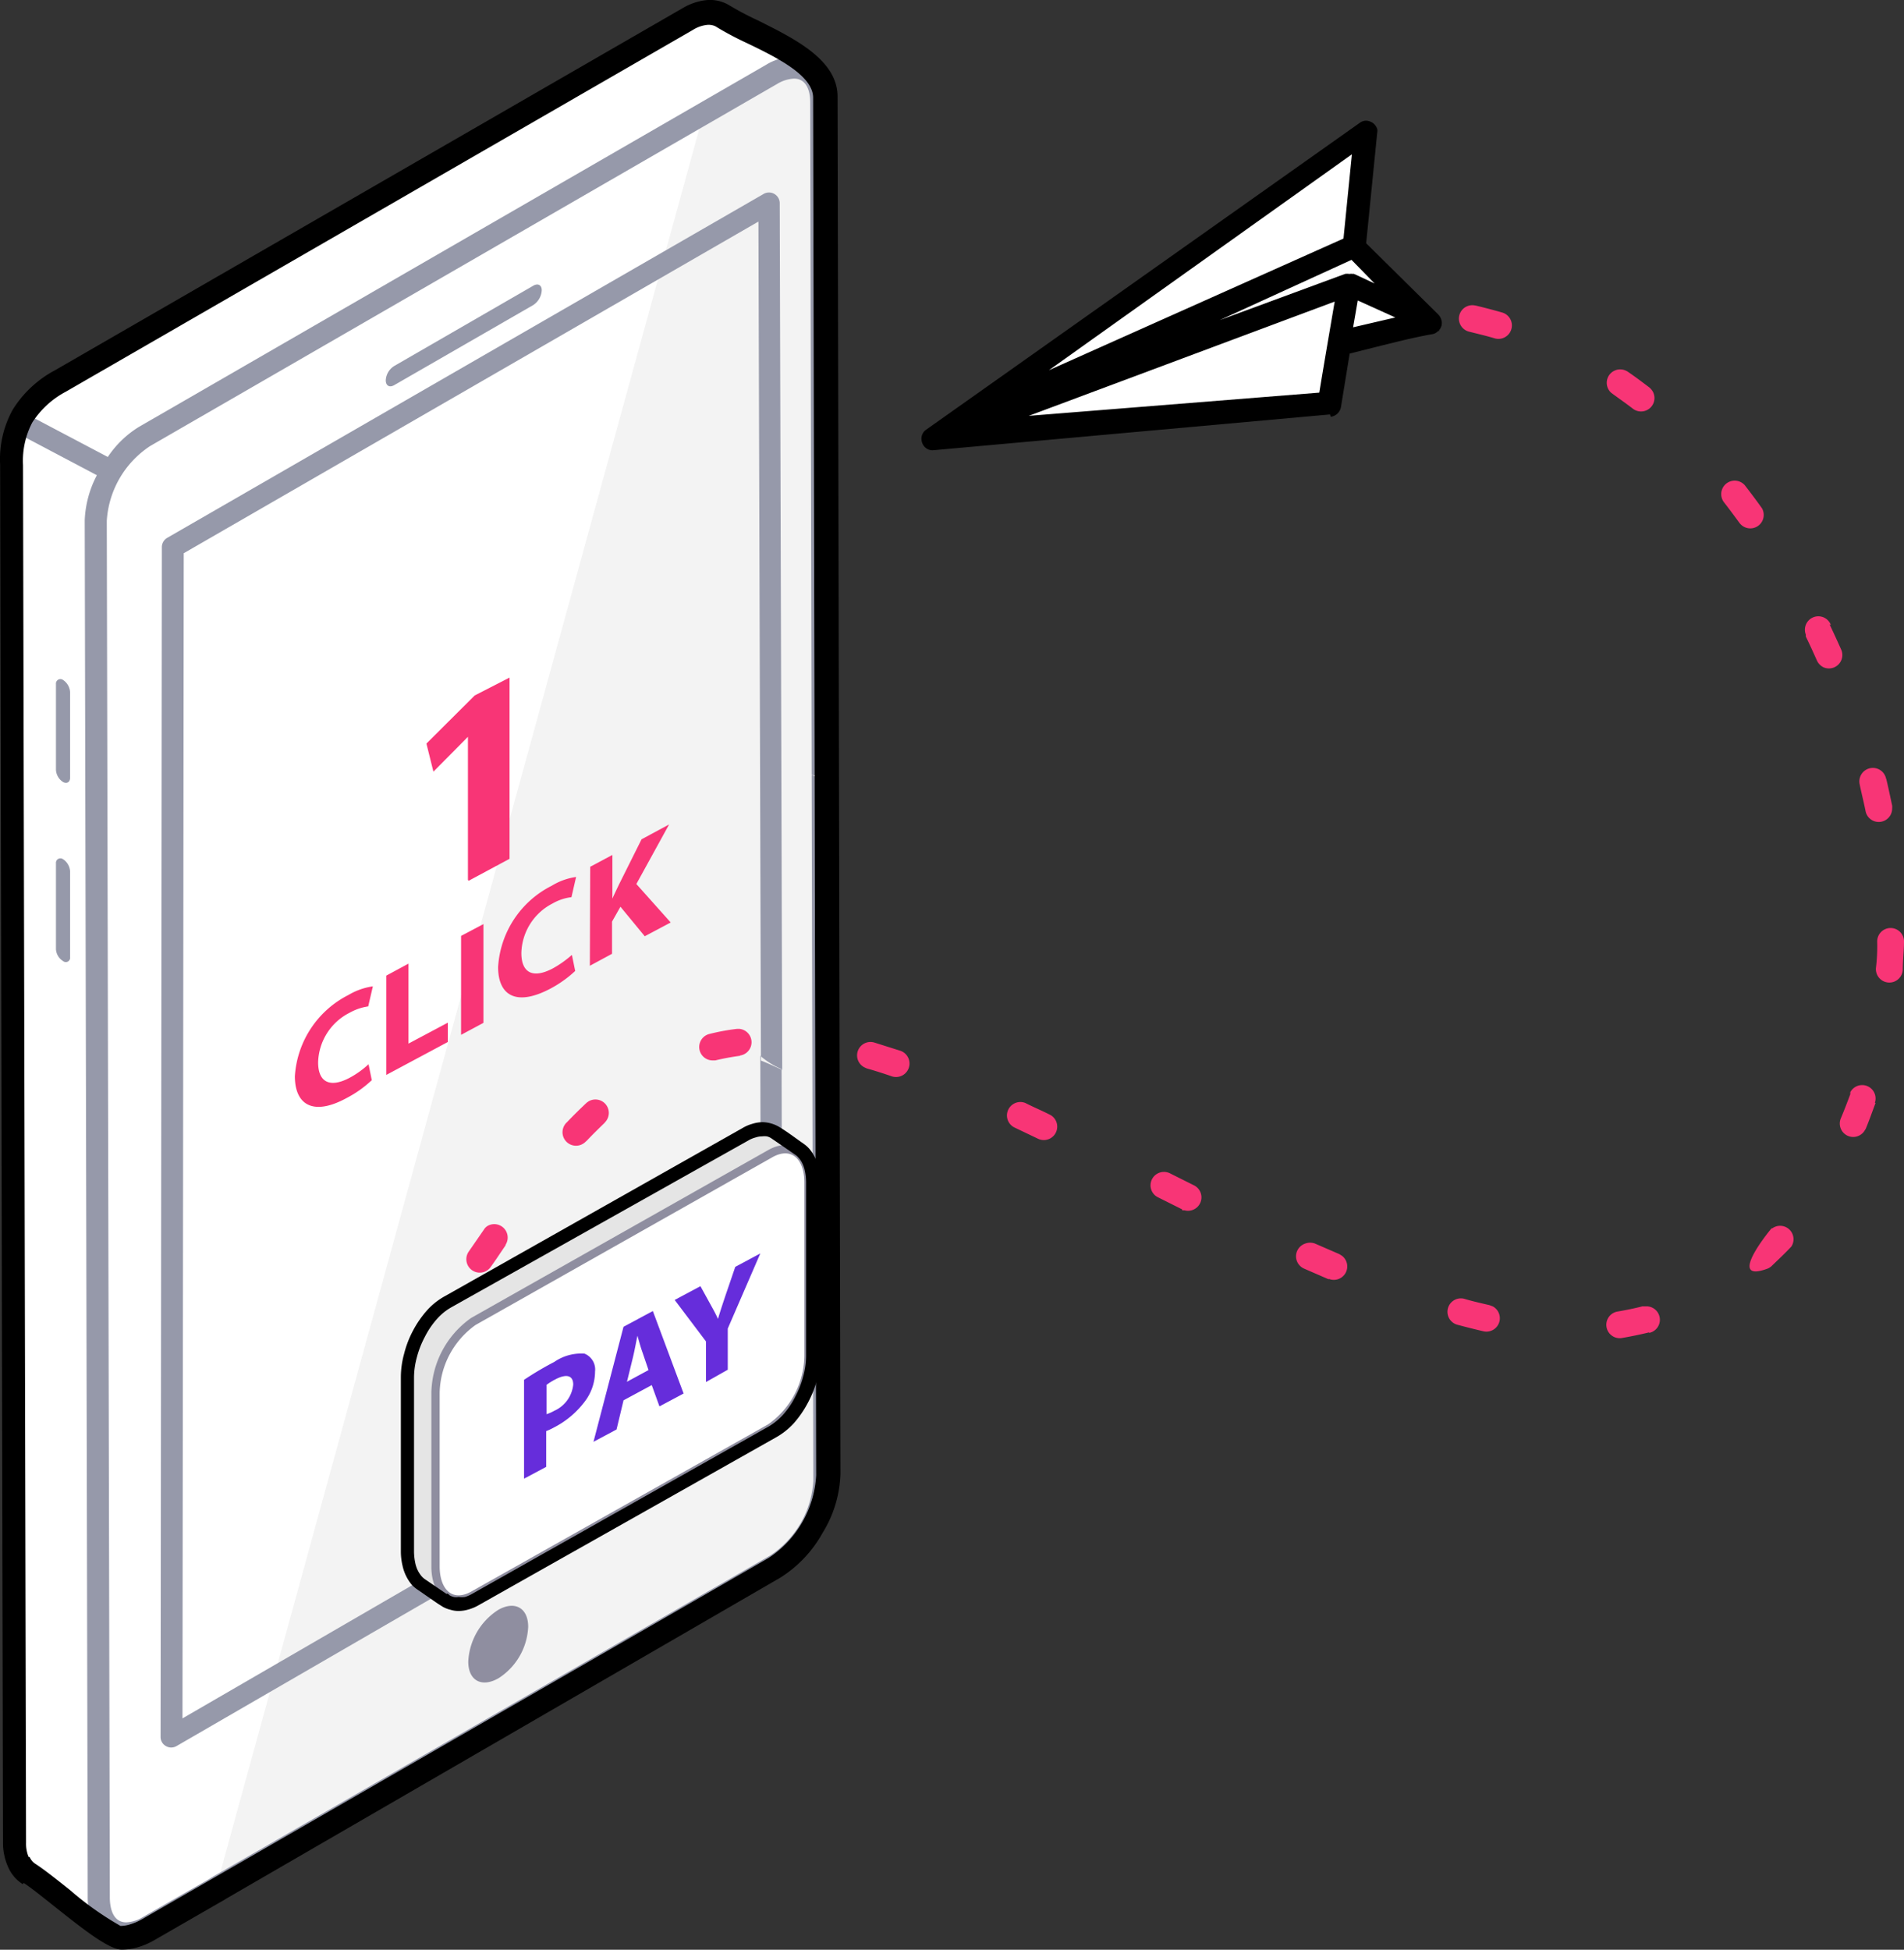 <svg xmlns="http://www.w3.org/2000/svg" width="114.774" height="117.512" viewBox="0 0 114.774 117.512">
  <rect x="0" y="0" width="114.774" height="117.512" fill="#333333" stroke="none"/>
  <g id="Group_7225" data-name="Group 7225" transform="translate(16461.009 5330.605)">
    <path id="Path_25345" data-name="Path 25345" d="M489.388,540.014a6.4,6.4,0,0,1-2.922,5.046l-4.927,2.836-28.756,16.615h0l-4.13,2.372a2.016,2.016,0,0,1-2.156.162,1.687,1.687,0,0,1-.226-.183l.108.108-4.572-2.943a2.038,2.038,0,0,1-.863-1.876l-.183-83.023a6.469,6.469,0,0,1,2.933-5.046l37.813-21.813a2.156,2.156,0,0,1,2.081-.226l4.647,3.03a1.908,1.908,0,0,1,.97,1.908l.162,71.163Z" transform="translate(-16900.736 -5781.358)" fill="#fff" fill-rule="evenodd"/>
    <path id="Path_25346" data-name="Path 25346" d="M488.516,539.788a6.469,6.469,0,0,1-2.922,5.057L451.9,564.253l29.328-106.744v-.1l4.205-2.383c1.617-.927,2.933-.183,2.933,1.671Z" transform="translate(-16899.865 -5781.143)" fill="#f3f3f3" fill-rule="evenodd"/>
    <path id="Path_25347" data-name="Path 25347" d="M469.592,541.862a3.882,3.882,0,0,1-1.779,3.094c-1,.582-1.833.172-1.833-1a3.925,3.925,0,0,1,1.811-3.116C468.783,540.277,469.592,540.719,469.592,541.862Z" transform="translate(-16898.762 -5774.418)" fill="#8f8ea0" fill-rule="evenodd"/>
    <path id="Path_25348" data-name="Path 25348" d="M489.922,497.991a1.456,1.456,0,0,0-1.283-.679l.1,42.525a5.8,5.8,0,0,1-2.609,4.507l-33.684,19.408-.108.075-4.022,2.307a2.07,2.07,0,0,1-.992.313c-.884,0-.981-1.014-.992-1.445l-.183-83.023a5.823,5.823,0,0,1,2.609-4.507l37.813-21.834a2.156,2.156,0,0,1,1-.313c.884,0,.981.992.981,1.423l.086,40.53,1.24.647h0l-.086-41.21c0-1.628-.906-2.706-2.264-2.706a3.235,3.235,0,0,0-1.639.485l-37.824,21.834a6.124,6.124,0,0,0-1.855,1.8l-4.313-2.275a.636.636,0,0,0-.863.269.625.625,0,0,0,.27.863l4.248,2.243a6.372,6.372,0,0,0-.733,2.717L445,564.97c0,1.628.927,2.717,2.275,2.717a3.236,3.236,0,0,0,1.628-.485l4.13-2.372a.419.419,0,0,0,.108-.086l33.587-19.408a7.105,7.105,0,0,0,3.235-5.617Z" transform="translate(-16900.721 -5781.191)" fill="#9699aa" fill-rule="evenodd"/>
    <path id="Path_25349" data-name="Path 25349" d="M442.93,499.111v5.175a.9.9,0,0,0,.431.722.259.259,0,0,0,.421-.237v-5.165a.949.949,0,0,0-.431-.744.27.27,0,0,0-.421.248Z" transform="translate(-16900.566 -5777.687)" fill="#9699aa" fill-rule="evenodd"/>
    <path id="Path_25350" data-name="Path 25350" d="M442.93,489.091v5.175a.927.927,0,0,0,.431.733c.226.129.421,0,.421-.259v-5.154a.949.949,0,0,0-.431-.744.27.27,0,0,0-.421.248Z" transform="translate(-16900.566 -5778.47)" fill="#9699aa" fill-rule="evenodd"/>
    <path id="Path_25351" data-name="Path 25351" d="M470.255,467.98a1.132,1.132,0,0,0,.518-.895c0-.313-.226-.442-.518-.27l-8.367,4.83a1.078,1.078,0,0,0-.518.863c0,.334.226.464.518.291Z" transform="translate(-16899.125 -5780.196)" fill="#9699aa" fill-rule="evenodd"/>
    <path id="Path_25352" data-name="Path 25352" d="M448.856,482.971l-.076,71.7a.625.625,0,0,0,.323.561.647.647,0,0,0,.313.086.659.659,0,0,0,.323-.086l36.207-20.961a.615.615,0,0,0,.323-.55l-.054-19.289a5.109,5.109,0,0,1-1.283-.8l.054,19.71L450.1,553.562l.076-70.225,34.643-19.99.151,50.569c.431.162.852.367,1.283.561l-.151-52.24a.647.647,0,0,0-.96-.561L449.179,482.41a.647.647,0,0,0-.323.561Z" transform="translate(-16900.109 -5780.598)" fill="#9699aa" fill-rule="evenodd"/>
    <path id="Path_25353" data-name="Path 25353" d="M441.18,564.4a2.307,2.307,0,0,1-.906-1.078,3.537,3.537,0,0,1-.291-1.456l-.173-83.023a6.167,6.167,0,0,1,.755-3.31,6.7,6.7,0,0,1,2.534-2.372l37.813-21.812a3.59,3.59,0,0,1,1.412-.5,2.253,2.253,0,0,1,1.38.27h0a18.159,18.159,0,0,0,1.768.938c2.156,1.078,4.82,2.361,4.82,4.6l.172,83.023a7.158,7.158,0,0,1-1.078,3.547,7.418,7.418,0,0,1-2.555,2.7L453.385,565.3h0a.611.611,0,0,1-.14.086l-4.119,2.372a4.54,4.54,0,0,1-.981.431,3.449,3.449,0,0,1-1.014.151c-.776,0-2.437-1.326-3.946-2.523-.776-.615-1.51-1.208-1.962-1.5Zm.41-1.639a.939.939,0,0,0,.345.41h0c.518.334,1.283.938,2.092,1.585a18.706,18.706,0,0,0,3.041,2.156,1.95,1.95,0,0,0,.593-.1,3.566,3.566,0,0,0,.679-.291l4.119-2.372h0l33.662-19.408A6.372,6.372,0,0,0,489,539.751l-.183-83.023c0-1.337-2.156-2.415-4-3.3a18.583,18.583,0,0,1-1.9-1.013.971.971,0,0,0-.518-.076,2.006,2.006,0,0,0-.83.3l-37.813,21.812a5.391,5.391,0,0,0-2.005,1.844,4.96,4.96,0,0,0-.561,2.577l.183,83.023a2.082,2.082,0,0,0,.151.852Zm10.89,1.456Z" transform="translate(-16900.811 -5781.44)" fill-rule="evenodd"/>
    <path id="Path_25354" data-name="Path 25354" d="M466.759,500.959l2.469-1.326V488.71l-2.1,1.078-2.911,2.9.421,1.693,2.081-2.1h0V500.9Zm-6.038,11.063a5.542,5.542,0,0,1-1.132.809c-1.2.636-1.9.259-1.9-.927a3.45,3.45,0,0,1,1.887-2.987,3.234,3.234,0,0,1,1.132-.388l.28-1.208a3.945,3.945,0,0,0-1.466.517,5.909,5.909,0,0,0-3.235,4.9c0,1.7,1.078,2.426,3.116,1.315a6.7,6.7,0,0,0,1.52-1.078l-.194-.96Zm1.078.636,3.709-1.984v-1.165l-2.372,1.262v-4.82l-1.337.722v5.984Zm4.507-8.378v5.963l1.348-.722v-5.952Zm6.685,1.164.194.949a7.009,7.009,0,0,1-1.52,1.078c-2.059,1.078-3.127.377-3.127-1.315a5.887,5.887,0,0,1,3.235-4.9,3.837,3.837,0,0,1,1.466-.528l-.28,1.218a2.964,2.964,0,0,0-1.132.377,3.45,3.45,0,0,0-1.887,2.987c0,1.2.7,1.563,1.9.927a6.339,6.339,0,0,0,1.132-.8Zm1.078.636,1.337-.722v-1.941l.507-.895,1.466,1.779,1.563-.83-2.07-2.318,1.973-3.59-1.66.895-1.348,2.7c-.14.291-.28.582-.41.873h0V499.4l-1.337.712Z" transform="translate(-16899.521 -5778.477)" fill="#f83576" fill-rule="evenodd"/>
    <path id="Path_25355" data-name="Path 25355" d="M486.152,515.084h0a1.629,1.629,0,0,1,.507.571h0a2.922,2.922,0,0,1,.323,1.423v10.48a5.736,5.736,0,0,1-.712,2.642,4.8,4.8,0,0,1-1.714,1.909l-17.909,10.1a2.059,2.059,0,0,1-1.024.3,1.477,1.477,0,0,1-.776-.216h-.054l-1.4-.97a1.6,1.6,0,0,1-.507-.561,2.89,2.89,0,0,1-.334-1.445V528.885a5.779,5.779,0,0,1,.7-2.631,4.755,4.755,0,0,1,1.725-1.908l17.909-10.114a2.059,2.059,0,0,1,1.024-.3,1.478,1.478,0,0,1,.776.216h.054Z" transform="translate(-16899.031 -5776.504)" fill="#e5e5e5" fill-rule="evenodd"/>
    <path id="Path_25356" data-name="Path 25356" d="M466.436,525.453l17.9-10.114c1.262-.712,2.3.065,2.3,1.736v10.48a5.391,5.391,0,0,1-2.3,4.313l-17.9,10.081c-1.261.711-2.286-.065-2.286-1.736V529.766A5.391,5.391,0,0,1,466.436,525.453Z" transform="translate(-16898.906 -5776.415)" fill="#fff" stroke="#8f8ea0" stroke-linecap="round" stroke-linejoin="round" stroke-width="0.5" fill-rule="evenodd"/>
    <path id="Path_25357" data-name="Path 25357" d="M465,541.971a.356.356,0,0,1,.151.108.993.993,0,0,0,.248.1.83.83,0,0,0,.291,0,1.609,1.609,0,0,0,.388,0,1.976,1.976,0,0,0,.442-.194l17.9-10.1a3.765,3.765,0,0,0,.83-.69,4.98,4.98,0,0,0,.733-1.078,5.6,5.6,0,0,0,.485-1.24,4.669,4.669,0,0,0,.173-1.208v-10.48a3.408,3.408,0,0,0-.076-.7,1.876,1.876,0,0,0-.2-.539h0a1.349,1.349,0,0,0-.173-.237.811.811,0,0,0-.2-.183l-1.445-.992a.863.863,0,0,0-.27-.119,1.185,1.185,0,0,0-.291,0,1.217,1.217,0,0,0-.388.065,1.673,1.673,0,0,0-.442.183l-17.931,10.07a3.43,3.43,0,0,0-.83.679,4.984,4.984,0,0,0-.733,1.078,5.6,5.6,0,0,0-.485,1.24,4.669,4.669,0,0,0-.172,1.208v10.491a3.409,3.409,0,0,0,.076.7,1.875,1.875,0,0,0,.2.539,2.025,2.025,0,0,0,.173.248,1.078,1.078,0,0,0,.2.183l1.315.895Zm-.28.787s-.237-.151-.291-.183h0l-1.2-.83a1.9,1.9,0,0,1-.356-.3,2.489,2.489,0,0,1-.27-.388,2.7,2.7,0,0,1-.291-.766,3.743,3.743,0,0,1-.1-.873v-10.5a5.391,5.391,0,0,1,.2-1.412,6.1,6.1,0,0,1,.55-1.412,6.156,6.156,0,0,1,.852-1.218,4.129,4.129,0,0,1,1.078-.841l17.909-10.114a2.425,2.425,0,0,1,.6-.259,2.156,2.156,0,0,1,.615-.1,1.983,1.983,0,0,1,.507.076,2.037,2.037,0,0,1,.475.2c.474.28,1.013.69,1.477,1.014a1.948,1.948,0,0,1,.356.313,2.488,2.488,0,0,1,.27.388,2.749,2.749,0,0,1,.291.755,3.826,3.826,0,0,1,.1.884v10.48a5.952,5.952,0,0,1-.194,1.423,6.569,6.569,0,0,1-.561,1.4,6.257,6.257,0,0,1-.841,1.218,4.313,4.313,0,0,1-1.078.852l-17.9,10.1a2.616,2.616,0,0,1-.6.259,2.159,2.159,0,0,1-.615.1,1.609,1.609,0,0,1-.507-.076,1.756,1.756,0,0,1-.485-.194Z" transform="translate(-16899.057 -5776.533)" fill-rule="evenodd"/>
    <path id="Path_25358" data-name="Path 25358" d="M469.1,534.475l1.337-.712v-2.156a3.3,3.3,0,0,0,.464-.216,5.391,5.391,0,0,0,1.93-1.66,3,3,0,0,0,.55-1.714,1.031,1.031,0,0,0-.636-1.078,2.857,2.857,0,0,0-1.822.5,19.223,19.223,0,0,0-1.822,1.078v5.962Zm1.337-5.639a3.654,3.654,0,0,1,.55-.345c.679-.356,1.078-.237,1.078.313a1.941,1.941,0,0,1-1.154,1.585,2.418,2.418,0,0,1-.453.2v-1.758Zm6.361,0-1.7.916-.421,1.758-1.391.744,1.811-6.933,1.768-.949,1.854,4.971-1.456.776-.464-1.283Zm-1.509-.194,1.315-.712-.367-1.078c-.108-.3-.216-.69-.3-.992h0c-.086.4-.173.895-.27,1.294l-.356,1.456Zm6.092-.733v-2.48l1.962-4.529-1.51.809-.6,1.758c-.172.518-.313.938-.442,1.38h0c-.14-.313-.28-.561-.464-.895l-.593-1.078-1.553.83,1.887,2.5v2.448Z" transform="translate(-16898.52 -5775.959)" fill="#662ddb" fill-rule="evenodd"/>
    <path id="Path_25359" data-name="Path 25359" d="M516.945,466.83a.809.809,0,0,0-.162,1.607c.55.054,1.078.065,1.682.1a.809.809,0,0,0,.119-1.607c-.55,0-1.078-.076-1.639-.1ZM544.569,523.6c-.162.172-2.782,3.386-.237,2.437a.934.934,0,0,0,.216-.14c.41-.4.809-.766,1.2-1.186a.809.809,0,0,0-1.175-1.078Zm-17.866-55.6a.809.809,0,0,0-.377,1.574c.507.129,1.024.248,1.531.4a.81.81,0,0,0,.464-1.553Q527.511,468.189,526.7,467.995Zm9.132,3.957a.809.809,0,0,0-.949,1.3c.431.323.862.615,1.294.949a.809.809,0,0,0,1.218-1.014.977.977,0,0,0-.216-.259C536.741,472.6,536.3,472.264,535.835,471.952Zm7.127,6.9a.811.811,0,0,0-1.283.992c.323.41.636.841.949,1.262a.809.809,0,0,0,1.4-.776.477.477,0,0,0-.086-.162c-.313-.442-.647-.884-.981-1.315Zm5.165,8.389a.809.809,0,0,0-1.51.582v.119c.237.485.453.96.669,1.445a.853.853,0,0,0,.377.4.809.809,0,0,0,1.078-1.078c-.227-.507-.453-1-.69-1.5Zm3.332,9.284a.812.812,0,0,0-1.6.3c.108.539.248,1.078.356,1.617a.809.809,0,0,0,1.607-.14.942.942,0,0,0,0-.173c-.119-.539-.226-1.078-.356-1.607Zm1.078,9.823a.809.809,0,1,0-1.617,0,10.77,10.77,0,0,1-.076,1.574.811.811,0,1,0,1.617.129c0-.55.065-1.078.075-1.66Zm-1.758,9.7a.809.809,0,0,0-1.477-.647.4.4,0,0,0,0,.119c-.183.485-.367.97-.571,1.456a.809.809,0,0,0,1.445.722l.054-.086c.216-.517.41-1.078.593-1.563Zm-13.607,13.866a.809.809,0,0,0-.216-1.6h-.194c-.5.129-.992.226-1.5.313a.809.809,0,0,0,.237,1.6c.572-.1,1.078-.2,1.671-.345Zm-10-.1a.809.809,0,0,0,.572-1.5l-.2-.075c-.518-.119-1.078-.248-1.542-.388a.81.81,0,0,0-.42,1.563C526.11,529.561,526.66,529.7,527.177,529.82Zm-9.316-3.159a.809.809,0,0,0,.8-1.391l-.162-.1-1.466-.636a.841.841,0,0,0-.582,0,.809.809,0,0,0-.075,1.51l1.488.647Zm-8.831-4.13h.14a.809.809,0,0,0,.582-1.5l-1.445-.722a.809.809,0,0,0-.895,1.337.927.927,0,0,0,.173.108l1.445.722Zm-8.69-4.313a.809.809,0,0,0,.766-1.423c-.5-.259-1.024-.474-1.531-.733a.809.809,0,0,0-.679,1.466Zm-8.82-3.763a.813.813,0,0,0,.518-1.542l-1.585-.5a.809.809,0,0,0-.582,1.5l.14.065C490.518,514.121,491.024,514.283,491.52,514.455Zm-9.165-1.251a.809.809,0,0,0,0-1.607h-.173a12.812,12.812,0,0,0-1.682.313.809.809,0,0,0,.27,1.585h.119a14.848,14.848,0,0,1,1.509-.28Zm-8.119,4.022a.809.809,0,0,0-.992-1.261l-.108.076c-.4.377-.809.776-1.186,1.175a.813.813,0,1,0,1.078,1.218l.119-.108c.356-.377.733-.744,1.078-1.078Zm-5.995,7.386a.809.809,0,0,0-1.078-1.143.647.647,0,0,0-.226.226l-.917,1.326A.809.809,0,0,0,467.3,526c.3-.4.625-.906.938-1.358Z" transform="translate(-16898.771 -5780.188)" fill="#f83576" fill-rule="evenodd"/>
    <path id="Path_25360" data-name="Path 25360" d="M460.08,371.235l-21.92,9.79,22.556-16.065Z" transform="translate(-16839.707 -5687.127)" fill="#ffcb98" fill-rule="evenodd"/>
    <path id="Path_25361" data-name="Path 25361" d="M516.922,465.038l-21.909,9.79a.108.108,0,0,1-.151,0,.119.119,0,0,1,0-.14l22.546-16.065a.108.108,0,0,1,.162,0,.086.086,0,0,1,0,.086l-.625,6.264a.119.119,0,0,1-.076.1Zm-20.95,9.089,20.8-9.294.6-5.952Z" transform="translate(-16896.506 -5780.833)" fill-rule="evenodd"/>
    <path id="Path_25362" data-name="Path 25362" d="M520.085,468.239l-3.4-1.563a.594.594,0,0,0-.194,0l-18.675,6.89,19.009-8.626Z" transform="translate(-16896.273 -5780.336)" fill="#ffcb98" fill-rule="evenodd"/>
    <path id="Path_25363" data-name="Path 25363" d="M520.04,468.337l-3.386-1.563c-.42,0-16.885,6.178-18.783,6.879a.119.119,0,0,1-.151-.076.108.108,0,0,1,.065-.14l19.009-8.626a.108.108,0,0,1,.129,0l3.235,3.31a.1.1,0,0,1-.129.162Zm-3.3-1.779,2.825,1.3-2.749-2.8-16.033,7.267,15.677-5.779h.27Z" transform="translate(-16896.281 -5780.348)" fill-rule="evenodd"/>
    <path id="Path_25364" data-name="Path 25364" d="M458.644,373.38l3.925,1.79-4.4,1.024Z" transform="translate(-16838.141 -5686.469)" fill="#ffcb98" fill-rule="evenodd"/>
    <path id="Path_25365" data-name="Path 25365" d="M515.486,467l3.925,1.79a.119.119,0,0,1,.065.151.172.172,0,0,1-.086.065l-4.4,1.078a.108.108,0,0,1-.14-.086h0l.474-2.814a.118.118,0,0,1,.14-.1Zm3.526,1.855-3.483-1.574-.421,2.491Z" transform="translate(-16894.941 -5780.175)" fill-rule="evenodd"/>
    <path id="Path_25366" data-name="Path 25366" d="M458.638,379.966l-20.928,1.671,22.028-8.238-.528,3.084Z" transform="translate(-16839.742 -5686.467)" fill="#ffcb98" fill-rule="evenodd"/>
    <path id="Path_25367" data-name="Path 25367" d="M515.448,473.782l-20.939,1.671a.119.119,0,0,1-.119-.108.108.108,0,0,1,.086-.119L516.494,467a.129.129,0,0,1,.151.065v.065l-1.078,6.556a.108.108,0,0,1-.1.1Zm-20.12,1.369,20-1.6c.345-2.092.7-4.173,1.078-6.264Z" transform="translate(-16896.541 -5780.175)" fill-rule="evenodd"/>
    <path id="Path_25368" data-name="Path 25368" d="M491.938,476.937l23.947-2.081a.248.248,0,0,0,.216-.2l.582-3.515c1.66-.388,3.688-.97,5.326-1.24a.259.259,0,0,0,.108-.421l-4.507-4.421.69-6.847h0a.259.259,0,0,0-.4-.2l-26.147,18.5a.259.259,0,0,0,.183.431Z" transform="translate(-16896.752 -5780.882)" fill="#fff" fill-rule="evenodd"/>
    <path id="Path_25369" data-name="Path 25369" d="M491.936,476.84l23.947-2.092a.119.119,0,0,0,.076,0,.173.173,0,0,0,0-.075l.571-3.5a.119.119,0,0,1,.086-.1l1.736-.431c1.218-.313,2.491-.636,3.591-.819H522a.1.1,0,0,0,0-.065.183.183,0,0,0,0-.076v-.065l-4.507-4.41a.1.1,0,0,1,0-.1l.679-6.814h0a.151.151,0,0,0,0-.075H518.1a.075.075,0,0,0-.065,0l-26.147,18.5a.151.151,0,0,0-.054.086.267.267,0,0,0,0,.076.225.225,0,0,0,0,.065h.076Zm23.958-1.855-23.936,2.081a.324.324,0,0,1-.248-.065.356.356,0,0,1-.119-.162.3.3,0,0,1,0-.194.388.388,0,0,1,.14-.248c8.3-5.531,18.33-12.443,26.147-18.5a.421.421,0,0,1,.227-.065h0a.346.346,0,0,1,.151,0h0a.335.335,0,0,1,.119.1h0a.313.313,0,0,1,.075.194h0l-.679,6.793,4.464,4.378a.452.452,0,0,1,.1.173.4.4,0,0,1,0,.194.291.291,0,0,1-.1.162.3.3,0,0,1-.162.086h0c-1.078.173-2.372.5-3.59.809-.572.14-1.078.291-1.66.41l-.561,3.44a.335.335,0,0,1-.119.2.367.367,0,0,1-.2.1Z" transform="translate(-16896.762 -5780.893)" fill-rule="evenodd"/>
    <path id="Path_25370" data-name="Path 25370" d="M491.94,476.937l23.947-2.081a.248.248,0,0,0,.216-.2l.582-3.515c1.66-.388,3.688-.97,5.326-1.24a.259.259,0,0,0,.108-.421l-4.507-4.421.69-6.847h0a.259.259,0,0,0-.4-.2l-26.147,18.5a.259.259,0,0,0,.173.453Zm23.721-2.555-20.928,1.66,22.028-8.227-.528,3.084Zm1.607-6.588,3.925,1.779-4.4,1.078.474-2.814Zm3.31.97-3.4-1.563a.593.593,0,0,0-.194,0l-18.675,6.89,19.009-8.626,3.235,3.31Zm-3.44-3.785-21.877,9.8,22.556-16.066Z" transform="translate(-16896.754 -5780.882)" fill-rule="evenodd"/>
    <path id="Path_25371" data-name="Path 25371" d="M515.947,475.285l-23.893,2.156a.636.636,0,0,1-.464-.129.679.679,0,0,1-.216-.28h0a.8.8,0,0,1-.054-.356.658.658,0,0,1,.27-.464l26.147-18.5a.636.636,0,0,1,.431-.129.854.854,0,0,1,.28.086.657.657,0,0,1,.226.194.624.624,0,0,1,.129.27v.054l-.679,6.782,4.367,4.313a.786.786,0,0,1,.172.323.647.647,0,0,1-.14.6v.054h-.065a.6.6,0,0,1-.313.183h0c-1.078.183-2.34.507-3.558.809l-1.456.367-.528,3.235a.733.733,0,0,1-.216.388.679.679,0,0,1-.4.183Zm-18.168.086,17.521-1.4c.3-1.833.615-3.655.927-5.488l-18.448,6.89Zm-4.712.841,5.3-1.984-.129-.334-5.175,2.318Zm26.815-6.771-2.264-1.024-.28,1.617Zm-2.5-2.631,1.251.582-1.391-1.423L509.3,469.6l7.548-2.782a.68.68,0,0,1,.259,0,.725.725,0,0,1,.237,0ZM499,472.621l17.758-7.936.507-5.078Z" transform="translate(-16896.781 -5780.912)" fill-rule="evenodd"/>
  </g>
</svg>

